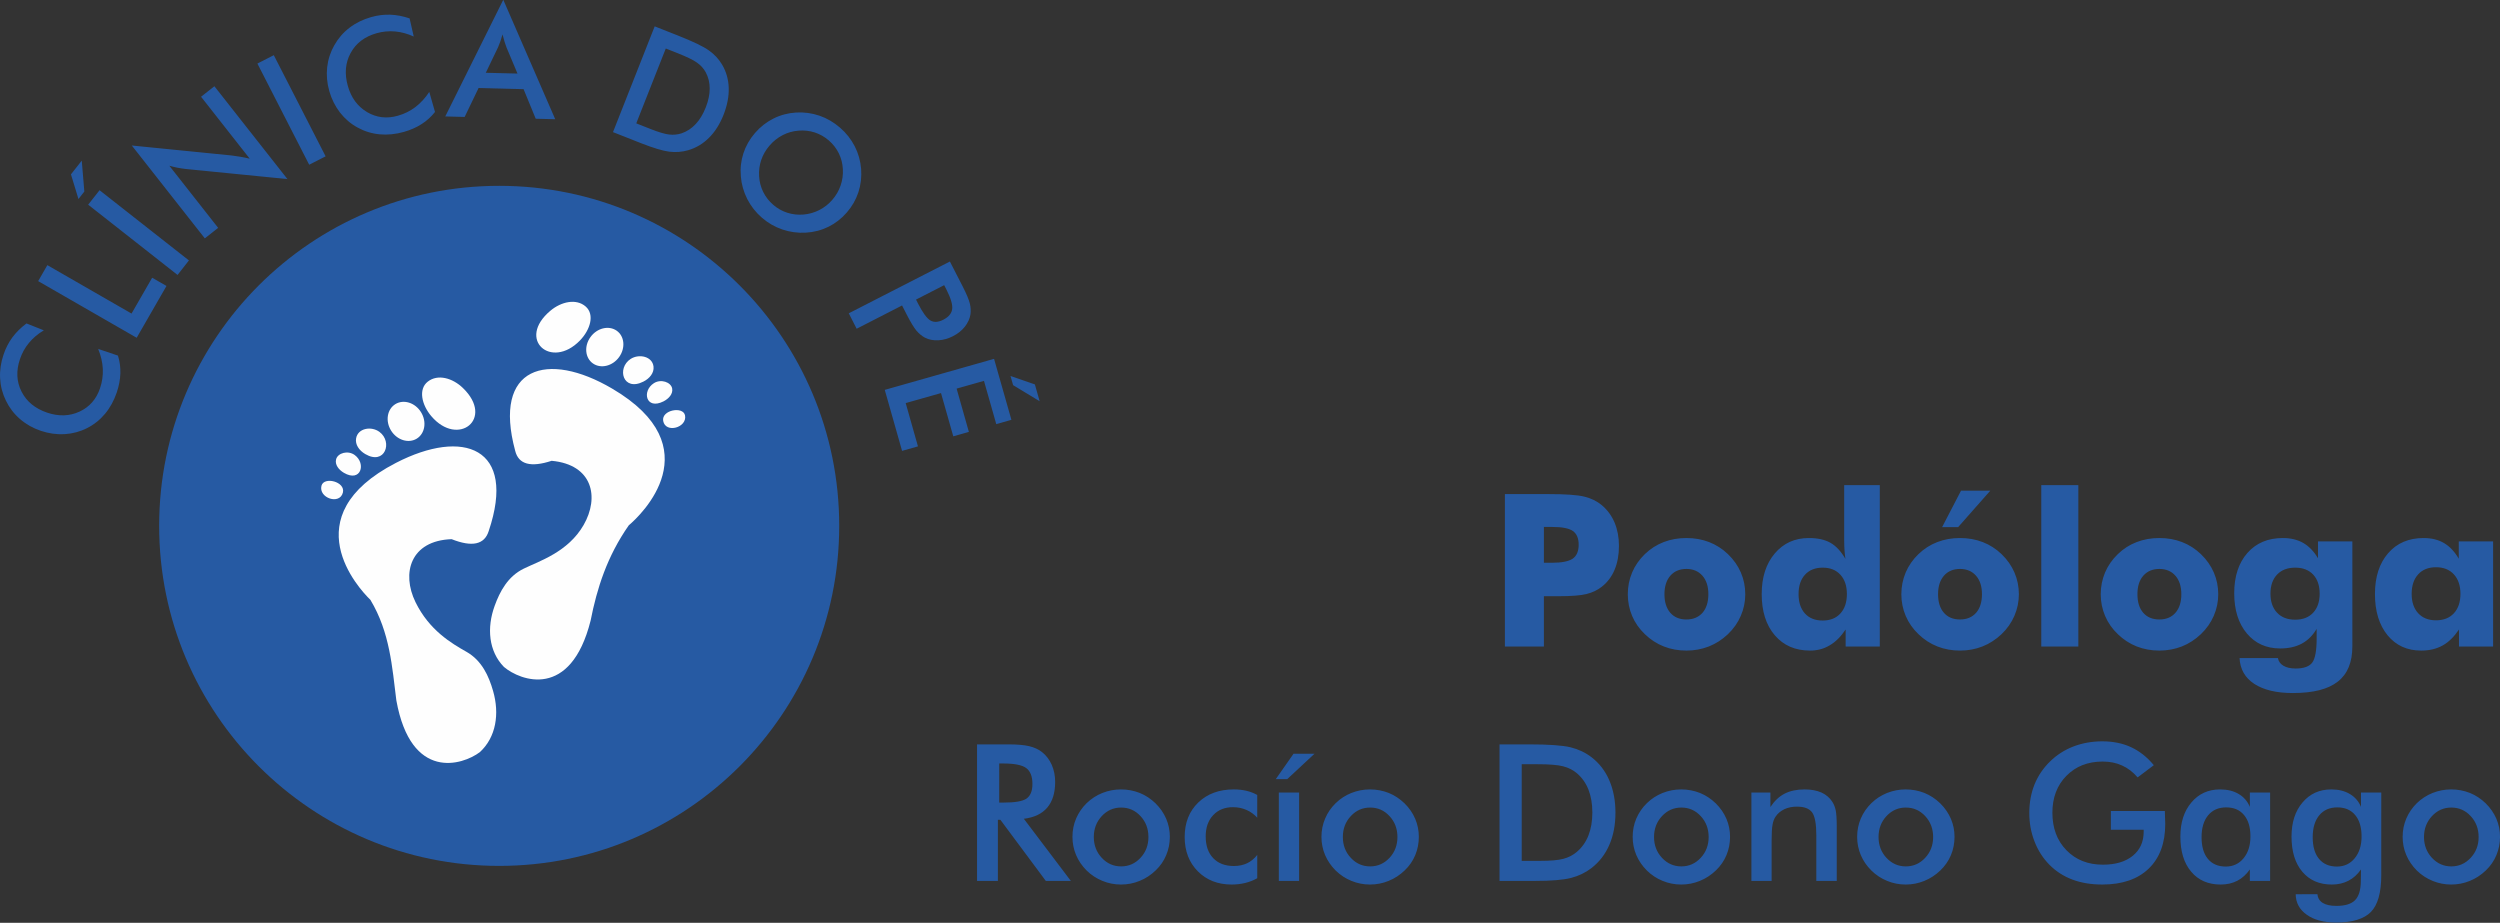 <?xml version="1.0" encoding="utf-8"?>
<!-- Generator: Adobe Illustrator 15.0.0, SVG Export Plug-In . SVG Version: 6.00 Build 0)  -->
<!DOCTYPE svg PUBLIC "-//W3C//DTD SVG 1.1//EN" "http://www.w3.org/Graphics/SVG/1.1/DTD/svg11.dtd">
<svg version="1.1" id="Layer_1" xmlns="http://www.w3.org/2000/svg" xmlns:xlink="http://www.w3.org/1999/xlink" x="0px" y="0px"
	 width="1699.371px" height="627.25px" viewBox="0 0 1699.371 627.25" enable-background="new 0 0 1699.371 627.25"
	 xml:space="preserve">
<rect x="0" y="0" width="1699.371" height="627.25" fill="#333333" stroke="none"/>
<g>
	<path fill="#265AA3" d="M29.778,224.537c-4.025,2.41-7.37,5.244-10.063,8.504c-2.721,3.26-4.762,6.945-6.151,11.083
		c-2.693,7.994-2.353,15.335,1.105,22.11c3.43,6.746,9.212,11.48,17.376,14.258c7.88,2.665,15.222,2.438,22.025-0.709
		c6.775-3.146,11.424-8.447,13.918-15.845c1.474-4.337,2.098-8.703,1.899-13.153c-0.227-4.422-1.247-8.957-3.146-13.606
		l13.436,4.536c1.248,3.968,1.786,8.05,1.645,12.188c-0.142,4.167-0.964,8.419-2.438,12.813c-1.899,5.584-4.564,10.459-7.994,14.57
		c-3.458,4.139-7.568,7.398-12.331,9.78c-4.706,2.381-9.78,3.713-15.166,4.053c-5.386,0.284-10.771-0.453-16.129-2.268
		c-5.386-1.814-10.091-4.479-14.145-7.994c-4.082-3.515-7.257-7.682-9.609-12.529c-2.353-4.847-3.685-9.921-3.94-15.25
		c-0.283-5.301,0.51-10.715,2.381-16.157c1.445-4.309,3.458-8.192,6.009-11.65c2.608-3.487,5.754-6.604,9.553-9.411L29.778,224.537z
		 M92.906,229.61l-66.955-38.522l6.236-10.857l57.231,32.911l14.003-24.35l9.751,5.584L92.906,229.61z M120.685,186.893
		l-60.747-47.764l7.739-9.836l60.747,47.735L120.685,186.893z M53.334,135.302l-5.103-16.781l7.342-9.326l1.757,21.005
		L53.334,135.302z M139.224,162.033L89.589,98.905l67.776,6.774c1.871,0.227,3.798,0.511,5.839,0.851
		c2.013,0.34,4.195,0.794,6.548,1.332l-33.081-42.094l9.071-7.143l49.635,63.099l-69.08-6.86c-1.843-0.227-3.713-0.482-5.584-0.851
		c-1.871-0.368-3.742-0.822-5.613-1.36l33.194,42.236L139.224,162.033z M210.175,111.973l-35.207-68.769l11.141-5.697l35.234,68.769
		L210.175,111.973z M281.239,24.836c-4.252-1.928-8.476-3.09-12.699-3.458s-8.419,0.028-12.614,1.219
		c-8.107,2.324-13.975,6.774-17.575,13.436c-3.628,6.662-4.252,14.145-1.899,22.422c2.268,8.022,6.633,13.918,13.067,17.745
		c6.435,3.798,13.437,4.621,20.948,2.466c4.422-1.248,8.362-3.203,11.905-5.896c3.515-2.693,6.662-6.094,9.439-10.29l3.883,13.635
		c-2.579,3.26-5.612,6.009-9.127,8.249c-3.486,2.239-7.483,3.997-11.934,5.272c-5.669,1.616-11.197,2.154-16.526,1.672
		c-5.386-0.51-10.375-2.041-15.052-4.621c-4.649-2.522-8.589-5.924-11.934-10.176c-3.289-4.281-5.726-9.128-7.285-14.57
		c-1.531-5.471-2.013-10.857-1.446-16.186c0.595-5.357,2.211-10.346,4.875-15.023c2.636-4.677,6.095-8.674,10.318-11.877
		c4.224-3.26,9.127-5.641,14.683-7.228c4.366-1.248,8.703-1.786,13.011-1.644c4.309,0.17,8.703,0.992,13.153,2.522L281.239,24.836z
		 M330.222,49.469l21.543,0.539l-7.483-17.801c-0.425-1.134-0.878-2.438-1.332-3.912c-0.454-1.474-0.907-3.09-1.361-4.904
		c-0.454,1.672-0.935,3.231-1.446,4.677c-0.51,1.445-1.049,2.778-1.559,3.997L330.222,49.469z M364.153,80.707l-8.249-20.098
		l-30.586-0.793l-9.467,19.672l-13.181-0.34l39.43-79.313l35.32,81.213L364.153,80.707z M432.496,83.853l9.836,3.883
		c5.386,2.126,9.581,3.374,12.557,3.714c3.005,0.34,5.839,0.028,8.504-0.851c3.628-1.275,6.803-3.345,9.524-6.293
		c2.721-2.891,4.989-6.661,6.803-11.225c1.814-4.592,2.693-8.873,2.693-12.841c0.028-4.025-0.878-7.71-2.693-11.112
		c-1.36-2.495-3.288-4.649-5.839-6.491c-2.551-1.843-6.86-3.94-12.869-6.321l-4.224-1.673l-4.224-1.672L432.496,83.853z
		 M416.679,89.806l28.347-71.886l15.732,6.208c10.233,4.054,17.235,7.398,21.033,10.092c3.77,2.664,6.718,5.839,8.929,9.496
		c2.891,4.818,4.45,10.147,4.621,15.959c0.198,5.811-0.992,11.934-3.487,18.312c-2.523,6.378-5.811,11.594-9.921,15.676
		c-4.082,4.082-8.844,6.917-14.258,8.476c-4.11,1.19-8.333,1.502-12.784,0.964c-4.394-0.567-10.856-2.523-19.332-5.84l-3.146-1.247
		L416.679,89.806z M565.753,135.841c2.58-2.948,4.45-6.236,5.669-9.808c1.248-3.6,1.729-7.313,1.502-11.112
		c-0.198-3.77-1.105-7.313-2.721-10.658c-1.644-3.345-3.912-6.265-6.775-8.759c-2.863-2.466-6.066-4.309-9.609-5.471
		c-3.543-1.134-7.229-1.559-11.027-1.219c-3.798,0.284-7.37,1.304-10.743,3.033c-3.373,1.729-6.321,4.082-8.901,7.059
		c-2.58,2.976-4.45,6.208-5.669,9.751c-1.219,3.543-1.701,7.257-1.474,11.055c0.198,3.855,1.134,7.427,2.778,10.743
		c1.616,3.317,3.912,6.236,6.803,8.759c2.834,2.466,6.009,4.252,9.524,5.386c3.515,1.134,7.2,1.559,11.027,1.247
		c3.827-0.34,7.398-1.332,10.771-3.062C560.282,141.084,563.23,138.76,565.753,135.841L565.753,135.841z M575.646,144.401
		c-3.6,4.167-7.767,7.398-12.5,9.751c-4.791,2.353-9.893,3.685-15.392,3.997c-5.5,0.312-10.829-0.425-15.931-2.154
		c-5.102-1.729-9.723-4.394-13.861-7.966c-4.224-3.656-7.54-7.88-10.035-12.756c-2.438-4.875-3.912-9.978-4.337-15.392
		c-0.482-5.471,0.114-10.715,1.757-15.732c1.645-4.989,4.252-9.581,7.909-13.805c3.628-4.167,7.795-7.427,12.529-9.78
		c4.762-2.381,9.865-3.742,15.392-4.082c5.5-0.312,10.772,0.425,15.846,2.155c5.103,1.757,9.751,4.479,13.975,8.135
		c4.195,3.628,7.512,7.852,9.978,12.614c2.438,4.763,3.912,9.893,4.366,15.364c0.425,5.527-0.199,10.828-1.843,15.902
		C581.825,135.699,579.217,140.291,575.646,144.401L575.646,144.401z M622.672,203.646l1.446,2.863
		c3.203,6.208,5.981,10.006,8.391,11.367c2.409,1.389,5.301,1.191,8.702-0.538c3.657-1.871,5.669-4.309,6.038-7.285
		c0.369-2.977-0.963-7.427-3.968-13.323l-1.474-2.891L622.672,203.646z M613.176,207.642l-30.869,15.817l-5.357-10.488l68.74-35.206
		l8.674,16.894c2.551,5.018,4.167,8.844,4.847,11.509c0.652,2.608,0.794,5.159,0.454,7.568c-0.482,2.977-1.786,5.755-3.827,8.362
		c-2.098,2.608-4.762,4.763-8.022,6.406c-3.26,1.701-6.577,2.608-9.95,2.807c-3.402,0.17-6.435-0.397-9.099-1.758
		c-2.126-1.134-4.082-2.75-5.839-4.818c-1.729-2.098-3.884-5.641-6.463-10.659l-1.134-2.211L613.176,207.642z M601.413,265.016
		l74.296-21.09l11.792,41.442l-10.29,2.948l-8.362-29.424l-18.596,5.272l8.334,29.424l-10.602,3.004l-8.334-29.395l-24.009,6.803
		l8.334,29.424l-10.8,3.062L601.413,265.016z M686.877,255.576l16.583,5.726l3.231,11.424l-18.028-10.913L686.877,255.576z"/>
	<path fill-rule="evenodd" clip-rule="evenodd" fill="#265AA3" d="M339.321,126.316c127.644,0,231.137,103.464,231.137,231.137
		c0,127.645-103.493,231.137-231.137,231.137c-127.672,0-231.137-103.492-231.137-231.137
		C108.184,229.781,211.649,126.316,339.321,126.316L339.321,126.316z"/>
	<path fill-rule="evenodd" clip-rule="evenodd" fill="#FEFEFE" d="M350.207,306.458c2.268,9.185,10.516,11.452,24.774,6.774
		c27.893,2.58,32.627,24.719,21.713,43.682c-10.573,18.341-30.047,24.436-40.62,29.594c-10.885,5.273-16.271,15.534-19.786,25.2
		c-5.527,15.081-4.139,31.012,6.293,41.67c11.055,9.354,45.354,22.422,58.904-31.578c4.309-21.855,11.14-43.54,25.937-64.715
		c8.334-7.002,56.636-53.008-11.282-92.92C372.09,238.256,334.672,248.971,350.207,306.458L350.207,306.458z M465.662,282.42
		c1.53,8.277-13.238,12.359-14.854,3.742C449.419,278.678,464.442,275.9,465.662,282.42L465.662,282.42z M456.902,264.08
		c0.68,3.628-2.268,6.917-5.896,8.759c-11.962,6.01-14.854-7.03-6.548-12.359C449.334,257.362,456.109,259.8,456.902,264.08
		L456.902,264.08z M444.231,249.198c0.482,4.252-2.636,8.079-6.888,10.205c-13.918,7.03-18.312-9.212-8.617-15.449
		C434.395,240.326,443.466,242.225,444.231,249.198L444.231,249.198z M419.145,224.764c5.386,3.741,6.151,11.764,1.701,17.943
		c-4.422,6.151-12.387,8.107-17.773,4.366c-5.386-3.742-6.151-11.792-1.701-17.943C405.793,222.978,413.759,221.021,419.145,224.764
		L419.145,224.764z M374.103,211.242c7.37-6.208,17.603-8.504,24.038-2.863c6.208,5.471,3.09,15.817-3.912,23.046
		C374.754,251.551,350.887,230.745,374.103,211.242L374.103,211.242z"/>
	<path fill-rule="evenodd" clip-rule="evenodd" fill="#FEFEFE" d="M332.178,361.053c-2.892,9.156-11.282,10.971-25.2,5.443
		c-28.006,0.992-34.186,23.073-24.548,42.803c9.326,19.105,24.435,27.978,34.639,33.761c10.517,5.952,15.222,16.583,18.085,26.561
		c4.507,15.534,2.098,31.521-9.014,41.669c-11.65,8.788-46.743,20.041-56.721-35.206c-2.834-22.309-4.28-46.177-17.66-68.372
		c-7.88-7.54-53.065-56.692,17.376-93.061C314.83,291.037,351.454,303.992,332.178,361.053L332.178,361.053z M218.509,330.212
		c-2.069,8.277,12.387,13.238,14.57,4.621C234.95,327.378,220.153,323.721,218.509,330.212L218.509,330.212z M228.458,312.241
		c-0.936,3.6,1.786,7.086,5.301,9.156c11.537,6.746,15.307-6.236,7.37-12.076C236.452,305.891,229.536,307.932,228.458,312.241
		L228.458,312.241z M242.064,297.954c-0.765,4.252,2.098,8.277,6.208,10.687c13.436,7.88,18.879-8.277,9.638-15.08
		C252.468,289.535,243.312,290.952,242.064,297.954L242.064,297.954z M268.739,274.71c-5.641,3.486-6.917,11.537-2.892,18
		s11.849,8.9,17.461,5.442c5.613-3.486,6.888-11.537,2.863-18C282.175,273.689,274.351,271.251,268.739,274.71L268.739,274.71z
		 M314.575,263.655c-6.945-6.69-17.008-9.581-23.783-4.252c-6.576,5.159-4.138,15.789,2.353,23.442
		C311.287,304.275,336.458,284.659,314.575,263.655L314.575,263.655z"/>
	<path fill="#265AA3" d="M1049.457,439.488h-26.504V335.854h29.565c11.537,0,19.645,0.566,24.35,1.7
		c4.648,1.134,8.617,3.062,11.877,5.783c3.827,3.175,6.747,7.144,8.759,11.877c1.984,4.762,2.977,10.034,2.977,15.817
		c0,6.18-0.992,11.622-2.977,16.299c-1.955,4.706-4.903,8.561-8.759,11.565c-2.919,2.296-6.378,3.912-10.347,4.904
		c-3.939,0.992-10.317,1.474-19.02,1.474h-4.819h-5.103V439.488z M1049.457,382.54h5.414c6.775,0,11.509-0.964,14.202-2.807
		c2.664-1.871,4.024-5.018,4.024-9.524c0-4.337-1.332-7.427-3.968-9.27c-2.637-1.842-7.313-2.749-14.003-2.749h-5.67V382.54z
		 M1161.255,403.941c0-5.329-1.332-9.524-4.025-12.586s-6.321-4.62-10.885-4.62c-4.621,0-8.277,1.559-10.942,4.62
		c-2.664,3.062-3.997,7.257-3.997,12.586s1.333,9.524,3.969,12.586c2.637,3.033,6.293,4.563,10.971,4.563
		c4.592,0,8.248-1.53,10.941-4.563C1159.923,413.466,1161.255,409.271,1161.255,403.941L1161.255,403.941z M1186.341,403.941
		c0,5.131-1.02,10.034-3.032,14.655c-1.984,4.648-4.904,8.787-8.731,12.473c-3.854,3.656-8.191,6.463-12.982,8.362
		c-4.791,1.87-9.864,2.806-15.25,2.806c-5.5,0-10.602-0.936-15.393-2.806c-4.818-1.899-9.1-4.706-12.869-8.362
		c-3.771-3.601-6.661-7.711-8.646-12.359c-1.956-4.649-2.948-9.581-2.948-14.769c0-5.216,0.992-10.148,2.948-14.797
		c1.956-4.62,4.818-8.759,8.646-12.473c3.742-3.6,7.994-6.35,12.784-8.191c4.791-1.843,9.95-2.75,15.478-2.75
		s10.658,0.907,15.42,2.75c4.763,1.842,9.043,4.592,12.813,8.191c3.884,3.771,6.804,7.938,8.788,12.558
		C1185.349,393.85,1186.341,398.754,1186.341,403.941L1186.341,403.941z M1255.422,403.828c0-5.556-1.475-9.949-4.423-13.153
		c-2.919-3.203-6.944-4.818-12.019-4.818c-5.103,0-9.128,1.615-12.047,4.818c-2.92,3.204-4.365,7.598-4.365,13.153
		c0,5.612,1.445,10.006,4.365,13.209c2.892,3.175,6.888,4.763,12.047,4.763c5.074,0,9.1-1.588,12.019-4.791
		C1253.948,413.777,1255.422,409.384,1255.422,403.828L1255.422,403.828z M1277.788,329.787v109.701h-23.216v-11.594
		c-3.203,4.818-6.803,8.418-10.828,10.771c-3.997,2.409-8.447,3.571-13.352,3.571c-10.035,0-18.028-3.458-23.981-10.403
		c-5.952-6.944-8.9-16.271-8.9-28.034c0-11.367,2.948-20.58,8.872-27.581c5.925-7.002,13.635-10.488,23.159-10.488
		c6.038,0,10.942,1.077,14.74,3.26c3.799,2.154,7.172,5.811,10.148,10.913c-0.284-1.7-0.482-3.628-0.624-5.782
		s-0.227-4.479-0.227-6.974v-37.36H1277.788z M1347.236,403.941c0-5.329-1.332-9.524-4.024-12.586
		c-2.693-3.062-6.321-4.62-10.886-4.62c-4.62,0-8.277,1.559-10.941,4.62s-3.997,7.257-3.997,12.586s1.333,9.524,3.969,12.586
		c2.636,3.033,6.293,4.563,10.97,4.563c4.593,0,8.249-1.53,10.942-4.563C1345.904,413.466,1347.236,409.271,1347.236,403.941
		L1347.236,403.941z M1372.323,403.941c0,5.131-1.021,10.034-3.033,14.655c-1.984,4.648-4.903,8.787-8.73,12.473
		c-3.884,3.656-8.192,6.463-12.982,8.362c-4.791,1.87-9.865,2.806-15.251,2.806c-5.499,0-10.63-0.936-15.392-2.806
		c-4.819-1.899-9.1-4.706-12.869-8.362c-3.771-3.601-6.662-7.711-8.646-12.359c-1.984-4.649-2.977-9.581-2.977-14.769
		c0-5.216,0.992-10.148,2.947-14.797c1.956-4.62,4.848-8.759,8.675-12.473c3.741-3.6,7.993-6.35,12.784-8.191
		c4.79-1.843,9.921-2.75,15.477-2.75c5.527,0,10.658,0.907,15.421,2.75c4.762,1.842,9.042,4.592,12.813,8.191
		c3.884,3.771,6.803,7.938,8.787,12.558S1372.323,398.754,1372.323,403.941L1372.323,403.941z M1352.906,333.529l-21.884,24.803
		h-10.885l12.869-24.803H1352.906z M1387.544,439.488V329.787h25.2v109.701H1387.544z M1482.76,403.941
		c0-5.329-1.36-9.524-4.024-12.586c-2.693-3.062-6.35-4.62-10.914-4.62c-4.592,0-8.248,1.559-10.941,4.62
		c-2.665,3.062-3.969,7.257-3.969,12.586s1.304,9.524,3.94,12.586c2.636,3.033,6.321,4.563,10.97,4.563
		c4.621,0,8.277-1.53,10.942-4.563C1481.428,413.466,1482.76,409.271,1482.76,403.941L1482.76,403.941z M1507.847,403.941
		c0,5.131-1.021,10.034-3.033,14.655c-2.013,4.648-4.903,8.787-8.759,12.473c-3.855,3.656-8.164,6.463-12.954,8.362
		c-4.819,1.87-9.894,2.806-15.279,2.806c-5.471,0-10.602-0.936-15.392-2.806c-4.791-1.899-9.071-4.706-12.841-8.362
		c-3.799-3.601-6.662-7.711-8.646-12.359c-1.983-4.649-2.976-9.581-2.976-14.769c0-5.216,0.992-10.148,2.947-14.797
		c1.956-4.62,4.848-8.759,8.675-12.473c3.713-3.6,7.965-6.35,12.784-8.191c4.79-1.843,9.921-2.75,15.448-2.75
		s10.687,0.907,15.449,2.75c4.762,1.842,9.042,4.592,12.784,8.191c3.912,3.771,6.831,7.938,8.815,12.558
		S1507.847,398.754,1507.847,403.941L1507.847,403.941z M1576.786,403.545c0-5.5-1.474-9.837-4.422-12.983
		c-2.92-3.118-7.002-4.705-12.188-4.705c-5.244,0-9.354,1.587-12.331,4.705c-3.005,3.146-4.507,7.483-4.507,12.983
		c0,5.471,1.502,9.779,4.507,12.954c2.977,3.175,7.087,4.733,12.331,4.733c5.158,0,9.212-1.559,12.188-4.733
		C1575.312,413.324,1576.786,409.016,1576.786,403.545L1576.786,403.545z M1599.009,368.026v71.348
		c0,10.829-3.288,18.794-9.893,23.953c-6.576,5.188-16.753,7.767-30.529,7.767c-11.168,0-19.871-2.098-26.221-6.207
		c-6.321-4.139-9.666-10.007-10.034-17.575h26.078c0.397,2.239,1.616,3.969,3.714,5.216c2.126,1.275,4.904,1.899,8.334,1.899
		c5.414,0,9.155-1.305,11.196-3.912c2.041-2.636,3.09-8.136,3.09-16.526v-6.52c-2.636,4.479-6.009,7.853-10.119,10.035
		c-4.11,2.211-8.986,3.288-14.627,3.288c-9.468,0-17.008-3.401-22.734-10.233c-5.697-6.803-8.561-15.931-8.561-27.298
		c0-11.479,3.005-20.607,8.958-27.382c5.98-6.775,14.003-10.148,24.094-10.148c5.33,0,9.922,1.105,13.834,3.316
		c3.883,2.239,7.256,5.697,10.063,10.432v-11.452H1599.009z M1672.484,403.687c0-5.585-1.475-9.979-4.451-13.238
		s-7.029-4.875-12.16-4.875c-5.159,0-9.185,1.615-12.133,4.847c-2.947,3.231-4.422,7.653-4.422,13.267
		c0,5.556,1.475,9.949,4.451,13.181c2.976,3.203,7.001,4.791,12.104,4.791c5.131,0,9.184-1.588,12.16-4.791
		C1671.009,413.636,1672.484,409.242,1672.484,403.687L1672.484,403.687z M1694.679,368.026v71.462h-23.188v-11.594
		c-3.316,4.96-7.002,8.589-11.141,10.885s-8.986,3.458-14.542,3.458c-9.553,0-17.149-3.458-22.875-10.432
		c-5.698-6.944-8.561-16.299-8.561-28.006c0-11.65,3.005-20.92,8.985-27.779c5.953-6.86,13.975-10.29,24.066-10.29
		c5.386,0,10.035,1.134,13.918,3.43c3.884,2.296,7.229,5.84,10.006,10.63v-11.764H1694.679z M679.224,545.561h2.721
		c7.994,0,13.294-0.907,15.902-2.778c2.636-1.871,3.94-5.159,3.94-9.893c0-5.103-1.389-8.702-4.224-10.8
		c-2.807-2.098-8.022-3.118-15.619-3.118h-2.721V545.561z M678.316,557.239v41.556h-14.173v-92.807h21.033
		c6.18,0,10.942,0.397,14.372,1.219c3.402,0.794,6.293,2.098,8.703,3.969c2.863,2.239,5.074,5.159,6.661,8.703
		c1.559,3.543,2.325,7.426,2.325,11.65c0,7.426-1.786,13.237-5.386,17.461c-3.6,4.195-8.872,6.718-15.902,7.568l31.947,42.236
		h-17.008l-30.898-41.556H678.316z M780.647,568.946c0-5.585-1.786-10.318-5.386-14.202c-3.6-3.883-7.994-5.811-13.181-5.811
		c-5.159,0-9.524,1.928-13.153,5.811c-3.6,3.884-5.415,8.617-5.415,14.202c0,5.556,1.814,10.318,5.415,14.173
		c3.628,3.884,7.994,5.812,13.153,5.812c5.159,0,9.553-1.928,13.152-5.812C778.861,579.265,780.647,574.502,780.647,568.946
		L780.647,568.946z M729,568.805c0-4.395,0.822-8.532,2.495-12.444c1.672-3.912,4.082-7.398,7.171-10.432
		c3.118-3.005,6.662-5.301,10.687-6.917c4.025-1.587,8.22-2.409,12.614-2.409c4.507,0,8.759,0.822,12.785,2.409
		c3.968,1.616,7.568,3.997,10.743,7.087c3.146,3.118,5.556,6.576,7.228,10.488c1.644,3.855,2.466,7.966,2.466,12.218
		c0,4.422-0.822,8.617-2.466,12.472c-1.616,3.912-3.997,7.342-7.115,10.347c-3.288,3.175-6.945,5.556-10.97,7.172
		c-3.997,1.645-8.249,2.466-12.671,2.466c-4.365,0-8.561-0.821-12.557-2.466c-4.025-1.616-7.597-3.969-10.744-7.03
		c-3.146-3.146-5.556-6.661-7.2-10.545C729.822,577.337,729,573.198,729,568.805L729,568.805z M854.603,555.821
		c-2.126-2.324-4.563-4.081-7.37-5.301c-2.806-1.219-5.839-1.842-9.099-1.842c-5.613,0-10.12,1.813-13.521,5.471
		c-3.374,3.628-5.046,8.419-5.046,14.428c0,6.265,1.701,11.169,5.103,14.74c3.401,3.572,8.079,5.357,14.088,5.357
		c3.345,0,6.321-0.651,8.958-1.87c2.608-1.248,4.904-3.146,6.888-5.67v15.846c-2.522,1.418-5.244,2.467-8.164,3.203
		c-2.863,0.709-5.953,1.077-9.212,1.077c-9.411,0-17.093-3.005-23.018-9.014c-5.953-5.981-8.929-13.776-8.929-23.301
		c0-9.694,3.062-17.49,9.212-23.414c6.18-5.953,14.202-8.93,24.151-8.93c3.118,0,5.981,0.312,8.617,0.936
		c2.608,0.624,5.074,1.56,7.342,2.835V555.821z M869.287,598.795V538.7h13.776v60.095H869.287z M867.217,529.602l12.075-17.264
		h14.259l-18.539,17.264H867.217z M949.904,568.946c0-5.585-1.785-10.318-5.386-14.202c-3.571-3.883-7.966-5.811-13.152-5.811
		c-5.159,0-9.553,1.928-13.153,5.811c-3.628,3.884-5.414,8.617-5.414,14.202c0,5.556,1.786,10.318,5.414,14.173
		c3.601,3.884,7.994,5.812,13.153,5.812c5.13,0,9.524-1.928,13.152-5.812C948.119,579.265,949.904,574.502,949.904,568.946
		L949.904,568.946z M898.256,568.805c0-4.395,0.851-8.532,2.523-12.444c1.644-3.912,4.054-7.398,7.171-10.432
		c3.09-3.005,6.634-5.301,10.659-6.917c4.024-1.587,8.22-2.409,12.614-2.409c4.535,0,8.787,0.822,12.784,2.409
		c3.968,1.616,7.568,3.997,10.743,7.087c3.175,3.118,5.556,6.576,7.229,10.488c1.644,3.855,2.466,7.966,2.466,12.218
		c0,4.422-0.822,8.617-2.438,12.472c-1.616,3.912-3.997,7.342-7.144,10.347c-3.288,3.175-6.945,5.556-10.971,7.172
		c-3.996,1.645-8.248,2.466-12.67,2.466c-4.338,0-8.533-0.821-12.558-2.466c-4.025-1.616-7.569-3.969-10.716-7.03
		c-3.174-3.146-5.556-6.661-7.228-10.545C899.079,577.337,898.256,573.198,898.256,568.805L898.256,568.805z M1034.376,585.16
		h12.699c6.945,0,12.188-0.453,15.676-1.389c3.486-0.936,6.52-2.495,9.099-4.706c3.516-3.005,6.151-6.718,7.909-11.196
		c1.729-4.45,2.636-9.638,2.636-15.534c0-5.952-0.907-11.111-2.636-15.563c-1.758-4.479-4.394-8.191-7.909-11.196
		c-2.607-2.211-5.754-3.771-9.411-4.706c-3.656-0.935-9.383-1.389-17.178-1.389h-5.442h-5.442V585.16z M1019.296,598.795v-92.807
		h20.324c13.237,0,22.535,0.681,27.949,1.984c5.386,1.332,10.092,3.572,14.174,6.689c5.357,4.11,9.439,9.354,12.188,15.789
		c2.778,6.436,4.167,13.748,4.167,21.997s-1.389,15.534-4.167,21.884c-2.749,6.378-6.831,11.622-12.188,15.789
		c-4.082,3.118-8.674,5.329-13.861,6.661s-13.238,2.013-24.18,2.013h-4.082H1019.296z M1161.454,568.946
		c0-5.585-1.786-10.318-5.386-14.202c-3.6-3.883-7.994-5.811-13.182-5.811c-5.131,0-9.524,1.928-13.152,5.811
		c-3.6,3.884-5.414,8.617-5.414,14.202c0,5.556,1.814,10.318,5.414,14.173c3.628,3.884,8.021,5.812,13.152,5.812
		c5.159,0,9.553-1.928,13.153-5.812C1159.667,579.265,1161.454,574.502,1161.454,568.946L1161.454,568.946z M1109.806,568.805
		c0-4.395,0.822-8.532,2.494-12.444c1.673-3.912,4.082-7.398,7.2-10.432c3.09-3.005,6.634-5.301,10.658-6.917
		c4.025-1.587,8.221-2.409,12.614-2.409c4.508,0,8.76,0.822,12.784,2.409c3.969,1.616,7.569,3.997,10.743,7.087
		c3.146,3.118,5.557,6.576,7.229,10.488c1.645,3.855,2.467,7.966,2.467,12.218c0,4.422-0.822,8.617-2.438,12.472
		c-1.644,3.912-4.024,7.342-7.143,10.347c-3.288,3.175-6.945,5.556-10.971,7.172c-3.997,1.645-8.249,2.466-12.671,2.466
		c-4.365,0-8.561-0.821-12.558-2.466c-4.024-1.616-7.597-3.969-10.715-7.03c-3.175-3.146-5.584-6.661-7.228-10.545
		C1110.628,577.337,1109.806,573.198,1109.806,568.805L1109.806,568.805z M1190.508,598.795V538.7h12.927v9.864
		c2.749-4.166,5.98-7.199,9.694-9.099c3.713-1.899,8.249-2.863,13.577-2.863c4.479,0,8.306,0.737,11.452,2.126
		c3.146,1.446,5.613,3.544,7.37,6.321c1.077,1.645,1.814,3.572,2.297,5.783c0.453,2.183,0.708,6.037,0.708,11.537v36.425h-13.89
		v-30.869c0-7.881-0.964-13.153-2.892-15.732c-1.927-2.607-5.329-3.884-10.261-3.884c-3.175,0-6.066,0.567-8.59,1.758
		c-2.494,1.19-4.479,2.863-5.924,4.989c-0.992,1.474-1.729,3.288-2.098,5.584c-0.426,2.239-0.624,5.839-0.624,10.771v27.383
		H1190.508z M1314.042,568.946c0-5.585-1.786-10.318-5.386-14.202c-3.601-3.883-7.994-5.811-13.181-5.811
		c-5.131,0-9.525,1.928-13.153,5.811c-3.6,3.884-5.386,8.617-5.386,14.202c0,5.556,1.786,10.318,5.386,14.173
		c3.628,3.884,8.022,5.812,13.153,5.812c5.158,0,9.553-1.928,13.152-5.812C1312.256,579.265,1314.042,574.502,1314.042,568.946
		L1314.042,568.946z M1262.395,568.805c0-4.395,0.851-8.532,2.495-12.444c1.672-3.912,4.082-7.398,7.199-10.432
		c3.09-3.005,6.634-5.301,10.658-6.917c4.025-1.587,8.221-2.409,12.614-2.409c4.508,0,8.788,0.822,12.784,2.409
		c3.969,1.616,7.569,3.997,10.744,7.087c3.146,3.118,5.556,6.576,7.229,10.488c1.644,3.855,2.466,7.966,2.466,12.218
		c0,4.422-0.822,8.617-2.438,12.472c-1.644,3.912-4.024,7.342-7.143,10.347c-3.288,3.175-6.945,5.556-10.971,7.172
		c-3.996,1.645-8.248,2.466-12.671,2.466c-4.365,0-8.561-0.821-12.558-2.466c-4.024-1.616-7.597-3.969-10.715-7.03
		c-3.175-3.146-5.584-6.661-7.228-10.545C1263.217,577.337,1262.395,573.198,1262.395,568.805L1262.395,568.805z M1434.855,551.286
		h36.709c0,0.624,0.028,1.503,0.057,2.665c0.142,3.004,0.198,5.017,0.198,6.065c0,13.04-3.741,23.188-11.196,30.388
		c-7.484,7.229-18.029,10.856-31.606,10.856c-7.597,0-14.372-1.134-20.325-3.373c-5.952-2.239-11.196-5.612-15.646-10.119
		c-4.395-4.479-7.768-9.752-10.092-15.817c-2.381-6.01-3.543-12.501-3.543-19.361c0-7.029,1.19-13.492,3.571-19.417
		c2.409-5.896,5.925-11.112,10.63-15.647c4.508-4.422,9.809-7.795,15.902-10.147c6.066-2.296,12.586-3.459,19.503-3.459
		c7.284,0,13.861,1.333,19.615,3.997c5.726,2.665,10.885,6.719,15.421,12.218l-10.999,8.306c-3.146-3.629-6.661-6.35-10.602-8.107
		c-3.911-1.786-8.306-2.665-13.181-2.665c-10.063,0-18.255,3.231-24.604,9.667c-6.378,6.463-9.553,14.824-9.553,25.114
		c0,10.488,3.175,18.992,9.553,25.512c6.35,6.521,14.598,9.809,24.746,9.809c8.617,0,15.392-2.013,20.324-6.038
		c4.961-4.025,7.427-9.468,7.427-16.413v-1.304h-22.309V551.286z M1543.11,598.795h-13.776v-7.767
		c-2.438,3.43-5.301,6.009-8.561,7.682c-3.288,1.7-7.029,2.551-11.281,2.551c-8.476,0-15.194-2.919-20.041-8.73
		c-4.904-5.782-7.342-13.748-7.342-23.868c0-9.58,2.494-17.319,7.483-23.187c4.989-5.925,11.509-8.873,19.53-8.873
		c4.904,0,9.1,1.021,12.586,3.09c3.486,2.041,6.038,4.961,7.625,8.788v-9.78h13.776V598.795z M1529.731,568.549
		c0-6.207-1.446-11.055-4.337-14.513c-2.892-3.487-6.945-5.216-12.133-5.216c-5.216,0-9.298,1.785-12.273,5.357
		c-2.977,3.571-4.479,8.561-4.479,14.882c0,6.378,1.418,11.311,4.309,14.769c2.863,3.486,6.945,5.216,12.189,5.216
		c4.933,0,8.957-1.871,12.047-5.642C1528.171,579.633,1529.731,574.7,1529.731,568.549L1529.731,568.549z M1605.274,568.549
		c0-6.207-1.445-11.055-4.337-14.513c-2.92-3.487-6.945-5.216-12.133-5.216c-5.215,0-9.325,1.785-12.273,5.357
		c-2.977,3.571-4.479,8.561-4.479,14.882c0,6.378,1.417,11.311,4.309,14.769c2.863,3.486,6.944,5.216,12.16,5.216
		c4.961,0,8.986-1.871,12.076-5.642C1603.715,579.633,1605.274,574.7,1605.274,568.549L1605.274,568.549z M1618.654,595.053
		c0,11.765-2.354,20.013-7.03,24.832c-4.705,4.79-12.614,7.2-23.726,7.2c-8.306,0-14.91-1.758-19.843-5.272
		c-4.961-3.459-7.483-8.136-7.568-13.946l14.797-0.058c0.198,2.58,1.417,4.593,3.6,5.953c2.211,1.36,5.301,2.013,9.27,2.013
		c5.868,0,10.091-1.275,12.671-3.855c2.579-2.579,3.883-6.916,3.94-12.926l0.113-7.965c-2.438,3.43-5.301,6.009-8.589,7.682
		c-3.289,1.7-7.03,2.551-11.254,2.551c-8.476,0-15.193-2.919-20.069-8.73c-4.876-5.782-7.313-13.748-7.313-23.868
		c0-9.58,2.467-17.319,7.483-23.187c4.989-5.925,11.509-8.873,19.531-8.873c4.903,0,9.099,1.021,12.585,3.09
		c3.487,2.041,6.038,4.961,7.626,8.788v-9.78h13.776V595.053z M1684.842,568.946c0-5.585-1.786-10.318-5.386-14.202
		c-3.6-3.883-7.994-5.811-13.181-5.811c-5.159,0-9.524,1.928-13.153,5.811c-3.6,3.884-5.414,8.617-5.414,14.202
		c0,5.556,1.814,10.318,5.414,14.173c3.629,3.884,7.994,5.812,13.153,5.812s9.553-1.928,13.152-5.812
		C1683.056,579.265,1684.842,574.502,1684.842,568.946L1684.842,568.946z M1633.195,568.805c0-4.395,0.822-8.532,2.495-12.444
		s4.082-7.398,7.171-10.432c3.119-3.005,6.662-5.301,10.688-6.917c4.025-1.587,8.221-2.409,12.613-2.409
		c4.508,0,8.76,0.822,12.785,2.409c3.969,1.616,7.568,3.997,10.743,7.087c3.146,3.118,5.556,6.576,7.229,10.488
		c1.644,3.855,2.466,7.966,2.466,12.218c0,4.422-0.822,8.617-2.466,12.472c-1.616,3.912-3.997,7.342-7.115,10.347
		c-3.288,3.175-6.945,5.556-10.97,7.172c-3.997,1.645-8.249,2.466-12.672,2.466c-4.365,0-8.561-0.821-12.557-2.466
		c-4.025-1.616-7.598-3.969-10.744-7.03c-3.146-3.146-5.556-6.661-7.199-10.545C1633.989,577.337,1633.195,573.198,1633.195,568.805
		L1633.195,568.805z"/>
</g>
</svg>
